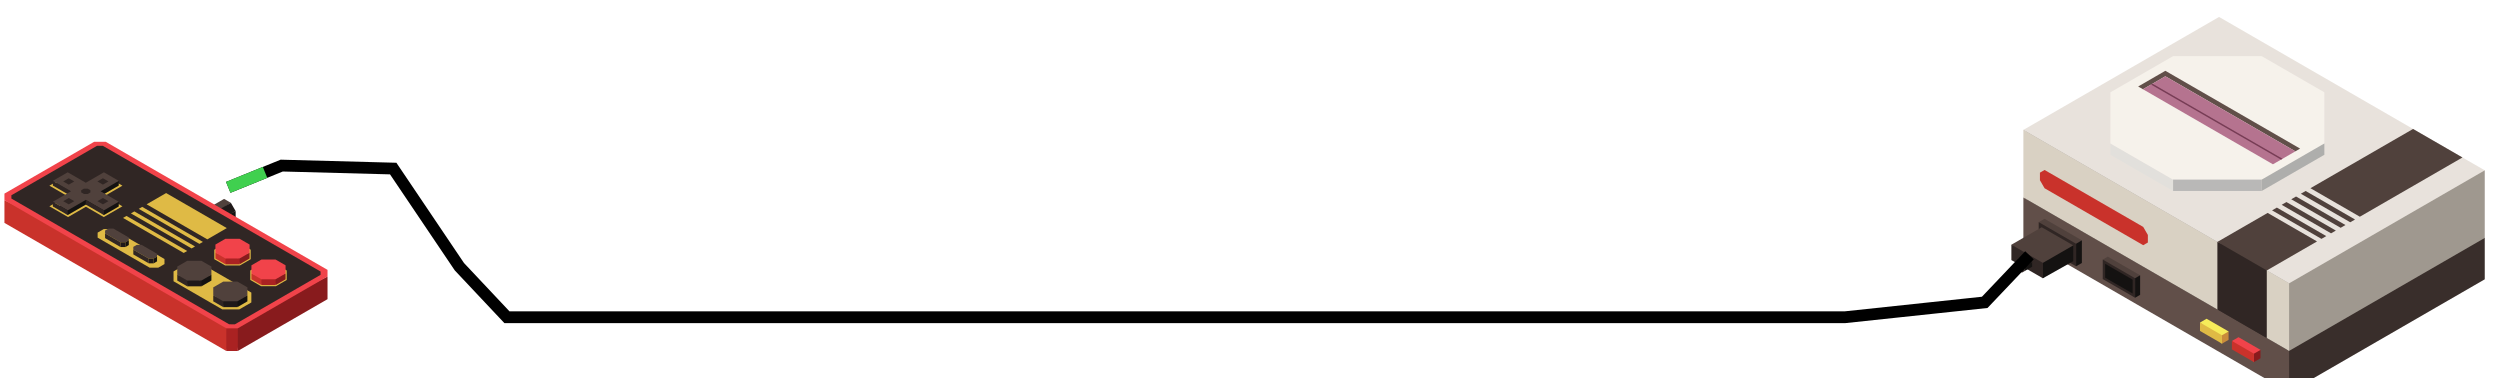 <svg id="e1tlzyvlfvhq1" xmlns="http://www.w3.org/2000/svg" xmlns:xlink="http://www.w3.org/1999/xlink" viewBox="0 0 314.606 47.609" shape-rendering="geometricPrecision" text-rendering="geometricPrecision"><style><![CDATA[#e1tlzyvlfvhq104 {animation: e1tlzyvlfvhq104_s_do 1500ms linear infinite normal forwards}@keyframes e1tlzyvlfvhq104_s_do { 0% {stroke-dashoffset: 488.34} 66.667% {stroke-dashoffset: 249.17} 100% {stroke-dashoffset: 249.17} }]]></style><g id="e1tlzyvlfvhq2" transform="matrix(1 0 0 1 220.803 22.382)"><g id="e1tlzyvlfvhq3" transform="matrix(0.035 0 0 -0.035 -149.899 248.406)"><path id="e1tlzyvlfvhq4" d="M-1178.533,6977.795L-1178.533,6949.667L-1221.66,6924.776L-1226.935,6955.83L-1178.533,6977.795" fill="rgb(20,18,17)" stroke="none" stroke-width="3.443"/><path id="e1tlzyvlfvhq5" d="M-1220.087,7021.656L-1195.747,7007.575L-1240.193,6975.867L-1263.218,6996.765L-1220.087,7021.656" fill="rgb(80,65,60)" stroke="none" stroke-width="3.443"/><path id="e1tlzyvlfvhq6" d="M-1195.747,7007.575L-1178.533,6977.795L-1221.66,6952.869L-1232.085,6961.821L-1238.874,6982.718L-1195.747,7007.575" fill="rgb(31,25,25)" stroke="none" stroke-width="3.443"/><path id="e1tlzyvlfvhq7" d="M-1280.446,6958.688L-1263.218,6928.873L-1238.874,6914.827L-1221.66,6924.776L-1221.66,6952.869L-1238.874,6982.718L-1263.218,6996.765L-1280.446,6986.815L-1280.446,6958.688" fill="rgb(48,38,36)" stroke="none" stroke-width="3.443"/><path id="e1tlzyvlfvhq8" d="M-848.215,6661.162L-1170.893,6474.873L-1189.87,6570.755L-848.215,6742.618L-848.215,6661.162" fill="rgb(136,27,29)" stroke="none" stroke-width="3.443"/><path id="e1tlzyvlfvhq9" d="M-1170.893,6474.873L-1212.193,6474.873L-1226.449,6576.056L-1170.893,6556.329L-1170.893,6474.873" fill="rgb(170,34,34)" stroke="none" stroke-width="3.443"/><path id="e1tlzyvlfvhq10" d="M-1212.193,6474.873L-2009.873,6935.414L-2009.873,7016.871L-1411.592,6735.836L-1212.193,6556.329L-1212.193,6474.873" fill="rgb(201,50,43)" stroke="none" stroke-width="3.443"/><path id="e1tlzyvlfvhq11" d="M-1645.85,7227.053L-1687.191,7227.053L-2009.873,7040.729L-2009.873,7016.871L-1212.193,6556.329L-1170.893,6556.329L-848.215,6742.618L-848.215,6766.511L-1645.85,7227.053" fill="rgb(241,67,74)" stroke="none" stroke-width="3.443"/><path id="e1tlzyvlfvhq12" d="M-873.175,6748.609L-873.175,6760.521L-1656.206,7212.628L-1676.862,7212.628L-1984.871,7034.773L-1984.871,7022.861L-1201.865,6570.789L-1181.208,6570.754L-873.175,6748.608" fill="rgb(48,38,36)" stroke="none" stroke-width="3.443"/><path id="e1tlzyvlfvhq13" d="M-1621.213,6913.277L-1652.577,6913.277L-1674.807,6900.47L-1674.807,6882.327L-1488.008,6774.499L-1456.593,6774.499L-1434.414,6787.34L-1434.414,6805.449L-1621.213,6913.277" fill="rgb(223,186,69)" stroke="none" stroke-width="3.443"/><path id="e1tlzyvlfvhq14" d="M-1618.242,6914.93L-1635.711,6914.93L-1648.056,6907.838L-1648.056,6897.716L-1592.5,6865.629L-1575.018,6865.629L-1562.658,6872.756L-1562.658,6882.843L-1618.242,6914.93" fill="rgb(80,65,60)" stroke="none" stroke-width="3.443"/><path id="e1tlzyvlfvhq15" d="M-1592.5,6848.553L-1648.056,6880.64L-1648.056,6897.716L-1592.5,6865.629L-1592.5,6848.553" fill="rgb(48,38,36)" stroke="none" stroke-width="3.443"/><path id="e1tlzyvlfvhq16" d="M-1575.018,6848.553L-1592.5,6848.553L-1592.5,6865.629L-1575.018,6865.629L-1575.018,6848.553" fill="rgb(31,25,25)" stroke="none" stroke-width="3.443"/><path id="e1tlzyvlfvhq17" d="M-1562.658,6855.68L-1575.018,6848.553L-1575.018,6865.629L-1562.658,6872.756L-1562.658,6855.68" fill="rgb(20,18,17)" stroke="none" stroke-width="3.443"/><path id="e1tlzyvlfvhq18" d="M-1516.721,6856.334L-1534.204,6856.334L-1546.522,6849.173L-1546.522,6839.085L-1490.938,6806.998L-1473.456,6806.998L-1461.123,6814.159L-1461.123,6824.212L-1516.721,6856.334" fill="rgb(80,65,60)" stroke="none" stroke-width="3.443"/><path id="e1tlzyvlfvhq19" d="M-1490.938,6789.922L-1546.522,6822.009L-1546.522,6839.085L-1490.938,6806.998L-1490.938,6789.922" fill="rgb(48,38,36)" stroke="none" stroke-width="3.443"/><path id="e1tlzyvlfvhq20" d="M-1473.456,6789.922L-1490.938,6789.922L-1490.938,6806.998L-1473.456,6806.998L-1473.456,6789.922" fill="rgb(31,25,25)" stroke="none" stroke-width="3.443"/><path id="e1tlzyvlfvhq21" d="M-1461.123,6797.049L-1473.456,6789.922L-1473.456,6806.998L-1461.123,6814.159L-1461.123,6797.049" fill="rgb(20,18,17)" stroke="none" stroke-width="3.443"/><path id="e1tlzyvlfvhq22" d="M-1297.309,6785.894L-1358.594,6785.894L-1401.883,6760.9L-1401.883,6725.542L-1226.666,6624.359L-1165.395,6624.359L-1122.106,6649.353L-1122.106,6684.745L-1297.309,6785.894" fill="rgb(223,186,69)" stroke="none" stroke-width="3.443"/><path id="e1tlzyvlfvhq23" d="M-1352.542,6707.261L-1388.501,6728.056L-1388.501,6748.953L-1344.864,6732.738L-1352.542,6707.261" fill="rgb(48,38,36)" stroke="none" stroke-width="3.443"/><path id="e1tlzyvlfvhq24" d="M-1265.694,6728.056L-1301.64,6707.261L-1309.428,6734.907L-1265.694,6748.953L-1265.694,6728.056" fill="rgb(20,18,17)" stroke="none" stroke-width="3.443"/><path id="e1tlzyvlfvhq25" d="M-1301.64,6707.261L-1352.542,6707.261L-1352.542,6728.193L-1333.379,6734.907L-1301.64,6728.193L-1301.64,6707.261" fill="rgb(31,25,25)" stroke="none" stroke-width="3.443"/><path id="e1tlzyvlfvhq26" d="M-1301.64,6799.08L-1352.542,6799.08L-1388.501,6778.32L-1388.501,6748.953L-1352.542,6728.193L-1301.64,6728.193L-1265.694,6748.953L-1265.694,6778.32L-1301.64,6799.08" fill="rgb(80,65,60)" stroke="none" stroke-width="3.443"/><path id="e1tlzyvlfvhq27" d="M-1223.1,6632.552L-1259.077,6653.312L-1259.077,6674.245L-1215.436,6658.029L-1223.1,6632.552" fill="rgb(48,38,36)" stroke="none" stroke-width="3.443"/><path id="e1tlzyvlfvhq28" d="M-1136.28,6653.312L-1172.212,6632.552L-1179.986,6660.198L-1136.28,6674.245L-1136.28,6653.312" fill="rgb(20,18,17)" stroke="none" stroke-width="3.443"/><path id="e1tlzyvlfvhq29" d="M-1172.212,6632.552L-1223.1,6632.552L-1223.1,6653.485L-1203.978,6660.198L-1172.212,6653.485L-1172.212,6632.552" fill="rgb(31,25,25)" stroke="none" stroke-width="3.443"/><path id="e1tlzyvlfvhq30" d="M-1172.253,6724.372L-1223.1,6724.372L-1259.077,6703.612L-1259.077,6674.245L-1223.1,6653.485L-1172.212,6653.485L-1136.28,6674.245L-1136.28,6703.612L-1172.253,6724.372" fill="rgb(80,65,60)" stroke="none" stroke-width="3.443"/><path id="e1tlzyvlfvhq31" d="M-1163.336,6782.417L-1216.417,6782.417L-1255.365,6804.898L-1255.365,6838.982L-1216.417,6861.463L-1163.336,6861.463L-1124.402,6838.982L-1124.402,6804.898L-1163.336,6782.417" fill="rgb(223,186,69)" stroke="none" stroke-width="3.443"/><path id="e1tlzyvlfvhq32" d="M-1215.302,6786.48L-1251.275,6807.239L-1251.275,6828.172L-1207.635,6811.99L-1215.302,6786.48" fill="rgb(201,50,43)" stroke="none" stroke-width="3.443"/><path id="e1tlzyvlfvhq33" d="M-1128.478,6807.239L-1164.452,6786.48L-1172.184,6814.159L-1128.478,6828.172L-1128.478,6807.239" fill="rgb(136,27,29)" stroke="none" stroke-width="3.443"/><path id="e1tlzyvlfvhq34" d="M-1164.452,6786.48L-1215.302,6786.48L-1215.302,6807.412L-1196.177,6814.159L-1164.452,6807.412L-1164.452,6786.48" fill="rgb(170,34,34)" stroke="none" stroke-width="3.443"/><path id="e1tlzyvlfvhq35" d="M-1164.452,6878.299L-1215.302,6878.299L-1251.275,6857.539L-1251.275,6828.172L-1215.302,6807.412L-1164.452,6807.412L-1128.478,6828.172L-1128.478,6857.539L-1164.452,6878.299" fill="rgb(241,67,74)" stroke="none" stroke-width="3.443"/><path id="e1tlzyvlfvhq36" d="M-1033.922,6707.674L-1086.975,6707.674L-1125.924,6730.19L-1125.924,6764.274L-1086.975,6786.755L-1033.922,6786.755L-994.977,6764.274L-994.977,6730.19L-1033.922,6707.674" fill="rgb(223,186,69)" stroke="none" stroke-width="3.443"/><path id="e1tlzyvlfvhq37" d="M-1085.874,6711.771L-1121.834,6732.531L-1121.834,6753.463L-1078.234,6737.248L-1085.874,6711.771" fill="rgb(201,50,43)" stroke="none" stroke-width="3.443"/><path id="e1tlzyvlfvhq38" d="M-999.05,6732.531L-1035.013,6711.771L-1042.784,6739.417L-999.05,6753.463L-999.05,6732.531" fill="rgb(136,27,29)" stroke="none" stroke-width="3.443"/><path id="e1tlzyvlfvhq39" d="M-1035.013,6711.771L-1085.874,6711.771L-1085.874,6732.669L-1066.749,6739.417L-1035.013,6732.669L-1035.013,6711.771" fill="rgb(170,34,34)" stroke="none" stroke-width="3.443"/><path id="e1tlzyvlfvhq40" d="M-1035.013,6803.59L-1085.915,6803.59L-1121.834,6782.796L-1121.834,6753.463L-1085.874,6732.669L-1035.013,6732.669L-999.05,6753.463L-999.05,6782.796L-1035.013,6803.59" fill="rgb(241,67,74)" stroke="none" stroke-width="3.443"/><path id="e1tlzyvlfvhq41" d="M-1583.439,6953.214L-1365.238,6827.277L-1352.865,6834.403L-1571.065,6960.375L-1583.439,6953.214" fill="rgb(223,186,69)" stroke="none" stroke-width="3.443"/><path id="e1tlzyvlfvhq42" d="M-1555.143,6969.533L-1336.984,6843.561L-1324.61,6850.722L-1542.769,6976.694L-1555.143,6969.533" fill="rgb(223,186,69)" stroke="none" stroke-width="3.443"/><path id="e1tlzyvlfvhq43" d="M-1526.874,6985.851L-1308.701,6859.88L-1296.355,6867.006L-1514.514,6992.978L-1526.874,6985.851" fill="rgb(223,186,69)" stroke="none" stroke-width="3.443"/><path id="e1tlzyvlfvhq44" d="M-1428.524,7042.657L-1498.619,7002.204L-1280.446,6876.199L-1210.365,6916.686L-1428.524,7042.657" fill="rgb(223,186,69)" stroke="none" stroke-width="3.443"/><path id="e1tlzyvlfvhq45" d="M-1585.642,6995.078L-1649.805,7032.122L-1585.642,7069.167L-1652.776,7107.932L-1716.954,7070.888L-1781.141,7107.932L-1848.248,7069.167L-1784.088,7032.122L-1848.248,6995.078L-1781.141,6956.312L-1716.954,6993.391L-1652.776,6956.312L-1585.642,6995.078" fill="rgb(223,186,69)" stroke="none" stroke-width="3.443"/><path id="e1tlzyvlfvhq46" d="M-1598.849,6994.355L-1598.849,7011.362L-1626.419,7010.261L-1663.938,7031.916L-1598.849,7069.511L-1598.849,7086.518L-1717.329,7062.763L-1782.404,7100.324L-1823.356,7076.672L-1770.692,7031.916L-1814.333,6993.081L-1782.404,6963.507L-1717.329,7001.103L-1690.647,6995.801L-1652.226,6963.507L-1598.849,6994.355" fill="rgb(20,18,17)" stroke="none" stroke-width="3.443"/><path id="e1tlzyvlfvhq47" d="M-1770.692,7031.916L-1835.795,7069.511L-1835.795,7086.518L-1770.692,7048.923L-1770.692,7031.916" fill="rgb(48,38,36)" stroke="none" stroke-width="3.443"/><path id="e1tlzyvlfvhq48" d="M-1598.849,7011.362L-1663.938,7048.923L-1598.849,7086.518L-1652.226,7117.331L-1717.329,7079.736L-1782.404,7117.331L-1835.795,7086.518L-1770.692,7048.923L-1835.795,7011.362L-1782.404,6980.515L-1717.329,7018.076L-1652.226,6980.515L-1598.849,7011.362" fill="rgb(80,65,60)" stroke="none" stroke-width="3.443"/><path id="e1tlzyvlfvhq49" d="M-1710.471,7058.46L-1724.173,7058.46L-1733.871,7052.882L-1733.871,7044.964L-1724.173,7039.387L-1710.471,7039.387L-1700.786,7044.964L-1700.786,7052.882L-1710.471,7058.46" fill="rgb(48,38,36)" stroke="none" stroke-width="3.443"/><path id="e1tlzyvlfvhq50" d="M-1655.83,7072.954L-1675.706,7084.418L-1655.83,7095.917L-1635.952,7084.418L-1655.83,7072.954" fill="rgb(48,38,36)" stroke="none" stroke-width="3.443"/><path id="e1tlzyvlfvhq51" d="M-1778.72,7001.998L-1798.558,7013.497L-1778.693,7024.961L-1758.804,7013.497L-1778.72,7001.998" fill="rgb(48,38,36)" stroke="none" stroke-width="3.443"/><path id="e1tlzyvlfvhq52" d="M-1675.678,7013.497L-1655.83,7024.961L-1635.952,7013.497L-1655.83,7001.998L-1675.678,7013.497" fill="rgb(48,38,36)" stroke="none" stroke-width="3.443"/><path id="e1tlzyvlfvhq53" d="M-1798.558,7084.418L-1778.72,7095.917L-1758.804,7084.418L-1778.72,7072.954L-1798.558,7084.418" fill="rgb(48,38,36)" stroke="none" stroke-width="3.443"/><path id="e1tlzyvlfvhq54" d="M-1782.404,6963.507L-1835.795,6994.355L-1835.795,7011.362L-1782.404,6980.515L-1782.404,6963.507" fill="rgb(48,38,36)" stroke="none" stroke-width="3.443"/><path id="e1tlzyvlfvhq55" d="M-1652.226,6963.507L-1717.329,7001.103L-1717.329,7018.076L-1652.226,6980.515L-1652.226,6963.507" fill="rgb(48,38,36)" stroke="none" stroke-width="3.443"/><path id="e1tlzyvlfvhq56" d="M6908.1,6732.531L6204.609,6326.334L5249.23,7026.745L6908.1,6881.359L6908.1,6732.531" fill="rgb(57,46,43)" stroke="none" stroke-width="2.265"/><path id="e1tlzyvlfvhq57" d="M6204.587,6326.334L5249.23,6877.94L5249.23,7026.745L6204.609,6475.185L6204.586,6326.334" fill="rgb(97,79,73)" stroke="none" stroke-width="2.265"/><path id="e1tlzyvlfvhq58" d="M6908.1,6881.359L6204.609,6475.185L5249.23,7269.711L6908.1,7124.325L6908.1,6881.359" fill="rgb(159,152,143)" stroke="none" stroke-width="2.265"/><path id="e1tlzyvlfvhq59" d="M6204.587,6475.185L6124.398,6521.495L6010.512,6656.373L5946.561,6624.149L5249.23,7026.745L5249.23,7269.711L6204.609,6718.128L6204.586,6475.185" fill="rgb(217,209,195)" stroke="none" stroke-width="2.265"/><path id="e1tlzyvlfvhq60" d="M5325.41,7125.684L5308.743,7116.037L5308.743,7088.817L5325.41,7059.944L5680.111,6855.203L5696.823,6864.805L5696.823,6892.048L5680.111,6920.921L5325.41,7125.684" fill="rgb(201,50,43)" stroke="none" stroke-width="2.265"/><path id="e1tlzyvlfvhq61" d="M6204.609,6718.128L5249.23,7269.711L5952.766,7675.886L6908.1,7124.325L6204.609,6718.128" fill="rgb(232,226,220)" stroke="none" stroke-width="2.265"/><path id="e1tlzyvlfvhq62" d="M6124.398,6521.495L5946.765,6624.466L5946.765,6866.979L6110.425,6805.065L6124.398,6764.416L6124.398,6521.495" fill="rgb(48,38,36)" stroke="none" stroke-width="2.265"/><path id="e1tlzyvlfvhq63" d="M6305.043,6868.723L6127.432,6971.263L5946.765,6866.979L6124.398,6764.416L6305.043,6868.723" fill="rgb(80,65,60)" stroke="none" stroke-width="2.265"/><path id="e1tlzyvlfvhq64" d="M6827.911,7170.613L6650.3,7273.153L6281.31,7060.125L6458.966,6957.585L6827.911,7170.613" fill="rgb(80,65,60)" stroke="none" stroke-width="2.265"/><path id="e1tlzyvlfvhq65" d="M6424.454,6937.656L6246.821,7040.219L6264.054,7050.161L6441.71,6947.621L6424.454,6937.656" fill="rgb(80,65,60)" stroke="none" stroke-width="2.265"/><path id="e1tlzyvlfvhq66" d="M6389.965,6917.751L6212.309,7020.314L6229.61,7030.278L6407.221,6927.715L6389.965,6917.751" fill="rgb(80,65,60)" stroke="none" stroke-width="2.265"/><path id="e1tlzyvlfvhq67" d="M6355.475,6897.823L6177.864,7000.408L6195.075,7010.327L6372.754,6907.787L6355.475,6897.823" fill="rgb(80,65,60)" stroke="none" stroke-width="2.265"/><path id="e1tlzyvlfvhq68" d="M6320.963,6877.94L6143.352,6980.48L6160.608,6990.444L6338.264,6887.881L6320.963,6877.94" fill="rgb(80,65,60)" stroke="none" stroke-width="2.265"/><path id="e1tlzyvlfvhq69" d="M5562.126,7220.887L5562.126,7180.261L5787.497,7050.161L5787.497,7090.878L5562.126,7220.887" fill="rgb(226,224,220)" stroke="none" stroke-width="2.265"/><path id="e1tlzyvlfvhq70" d="M6106.055,7534.939L5787.452,7534.939L5562.126,7404.884L5562.126,7220.887L5787.497,7090.878L6106.1,7090.878L6331.403,7220.887L6331.403,7404.884L6106.055,7534.939" fill="rgb(246,242,235)" stroke="none" stroke-width="2.265"/><path id="e1tlzyvlfvhq71" d="M6106.1,7090.878L5787.497,7090.878L5787.497,7050.161L6106.1,7050.161L6106.1,7090.878" fill="rgb(185,184,183)" stroke="none" stroke-width="2.265"/><path id="e1tlzyvlfvhq72" d="M6331.403,7220.887L6106.1,7090.878L6106.1,7050.161L6331.403,7180.261L6331.403,7220.887" fill="rgb(174,174,172)" stroke="none" stroke-width="2.265"/><path id="e1tlzyvlfvhq73" d="M6244.239,7202.499L6227.142,7192.67L5759.62,7462.54L5678.978,7415.958L5661.903,7425.831L5759.62,7482.264L6244.239,7202.499" fill="rgb(97,79,73)" stroke="none" stroke-width="2.265"/><path id="e1tlzyvlfvhq74" d="M6227.142,7192.67L6146.432,7146.065L5678.978,7415.958L5759.62,7462.54L6227.142,7192.67" fill="rgb(181,115,143)" stroke="none" stroke-width="2.265"/><path id="e1tlzyvlfvhq75" d="M6175.6,7162.869L5708.146,7432.783L5713.422,7435.863L6180.899,7165.926L6175.6,7162.869" fill="rgb(119,60,85)" stroke="none" stroke-width="2.265"/><path id="e1tlzyvlfvhq76" d="M5907.882,6590.769L5986.961,6545.115L5963.296,6501.273L5884.239,6577.113L5907.882,6590.769" fill="rgb(246,236,90)" stroke="none" stroke-width="2.265"/><path id="e1tlzyvlfvhq77" d="M5986.961,6545.115L5986.961,6514.905L5963.296,6501.273L5963.296,6531.459L5986.961,6545.115" fill="rgb(201,140,59)" stroke="none" stroke-width="2.265"/><path id="e1tlzyvlfvhq78" d="M5963.296,6531.459L5963.296,6501.273L5884.239,6546.881L5884.239,6577.113L5963.296,6531.459" fill="rgb(223,186,69)" stroke="none" stroke-width="2.265"/><path id="e1tlzyvlfvhq79" d="M5339.201,6937.407L5455.442,6870.285L5437.28,6789.576L5320.949,6926.9L5339.201,6937.407" fill="rgb(80,65,60)" stroke="none" stroke-width="2.265"/><path id="e1tlzyvlfvhq80" d="M5455.442,6870.285L5455.442,6800.061L5437.28,6789.576L5437.28,6859.778L5455.442,6870.285" fill="rgb(20,18,17)" stroke="none" stroke-width="2.265"/><path id="e1tlzyvlfvhq81" d="M5437.28,6859.778L5437.28,6789.576L5320.949,6856.698L5320.949,6926.9L5437.28,6859.778" fill="rgb(48,38,36)" stroke="none" stroke-width="2.265"/><path id="e1tlzyvlfvhq82" d="M5428.539,6854.547L5428.539,6804.613L5329.69,6861.68L5329.69,6911.614L5428.539,6854.547" fill="rgb(20,18,17)" stroke="none" stroke-width="2.265"/><path id="e1tlzyvlfvhq83" d="M5552.728,6814.124L5668.992,6746.956L5650.807,6666.247L5534.544,6803.616L5552.728,6814.124" fill="rgb(80,65,60)" stroke="none" stroke-width="2.265"/><path id="e1tlzyvlfvhq84" d="M5668.992,6746.956L5668.992,6676.755L5650.807,6666.247L5650.807,6736.449L5668.992,6746.956" fill="rgb(20,18,17)" stroke="none" stroke-width="2.265"/><path id="e1tlzyvlfvhq85" d="M5650.807,6736.449L5650.807,6666.247L5534.544,6733.414L5534.544,6803.616L5650.807,6736.449" fill="rgb(48,38,36)" stroke="none" stroke-width="2.265"/><path id="e1tlzyvlfvhq86" d="M5642.134,6731.263L5642.134,6681.329L5543.217,6738.396L5543.217,6788.33L5642.134,6731.263" fill="rgb(20,18,17)" stroke="none" stroke-width="2.265"/><path id="e1tlzyvlfvhq87" d="M6022.696,6524.484L6101.752,6478.831L6078.132,6434.943L5999.053,6510.829L6022.696,6524.484" fill="rgb(241,67,74)" stroke="none" stroke-width="2.265"/><path id="e1tlzyvlfvhq88" d="M6101.752,6478.831L6101.752,6448.599L6078.132,6434.943L6078.132,6465.175L6101.752,6478.831" fill="rgb(136,27,29)" stroke="none" stroke-width="2.265"/><path id="e1tlzyvlfvhq89" d="M6078.132,6465.175L6078.132,6434.943L5999.053,6480.597L5999.053,6510.829L6078.132,6465.175" fill="rgb(201,50,43)" stroke="none" stroke-width="2.265"/><g id="e1tlzyvlfvhq90" transform="matrix(1 0 0 1 796.991 12.943)"><path id="e1tlzyvlfvhq91" d="M4528.374,6937.095L4662.575,6859.677L4641.639,6766.445L4507.288,6925.196L4528.374,6937.095" fill="rgb(80,65,60)" stroke="none" stroke-width="15.062"/><path id="e1tlzyvlfvhq92" d="M4662.575,6859.677L4662.575,6778.344L4641.639,6766.445L4641.639,6847.477L4662.575,6859.677" fill="rgb(20,18,17)" stroke="none" stroke-width="15.062"/><path id="e1tlzyvlfvhq93" d="M4641.639,6847.477L4641.639,6766.445L4507.288,6843.712L4507.288,6925.196L4641.639,6847.477" fill="rgb(48,38,36)" stroke="none" stroke-width="15.062"/><path id="e1tlzyvlfvhq94" d="M4518.132,6906.821L4631.548,6841.603L4522.35,6723.368L4409.085,6844.013L4518.132,6906.821" fill="rgb(80,65,60)" stroke="none" stroke-width="15.062"/><path id="e1tlzyvlfvhq95" d="M4522.35,6778.645L4522.35,6723.368L4409.085,6788.736L4409.085,6844.013L4522.35,6778.645" fill="rgb(48,38,36)" stroke="none" stroke-width="15.062"/><path id="e1tlzyvlfvhq96" d="M4483.792,6781.658L4483.792,6764.788L4457.735,6749.726L4454.722,6768.403L4483.792,6781.658" fill="rgb(20,18,17)" stroke="none" stroke-width="15.062"/><path id="e1tlzyvlfvhq97" d="M4458.638,6808.317L4473.399,6799.732L4446.438,6780.603L4432.582,6793.406L4458.638,6808.317" fill="rgb(80,65,60)" stroke="none" stroke-width="15.062"/><path id="e1tlzyvlfvhq98" d="M4473.399,6799.732L4483.792,6781.658L4457.735,6766.746L4451.559,6772.169L4447.342,6784.82L4473.399,6799.732" fill="rgb(31,25,25)" stroke="none" stroke-width="15.062"/><path id="e1tlzyvlfvhq99" d="M4422.038,6770.06L4432.582,6752.287L4447.342,6743.702L4457.735,6749.726L4457.735,6766.746L4447.342,6784.82L4432.582,6793.406L4422.038,6787.381L4422.038,6770.06" fill="rgb(48,38,36)" stroke="none" stroke-width="15.062"/><path id="e1tlzyvlfvhq100" d="M4631.548,6841.603L4631.516,6784.753L4522.35,6723.368L4522.35,6778.645L4631.548,6841.603" fill="rgb(20,18,17)" stroke="none" stroke-width="14.174"/></g></g></g><g id="e1tlzyvlfvhq101"><path id="e1tlzyvlfvhq102" d="M28.721,23.577L35.451,20.838L49.482,21.212L57.808,33.56L63.794,39.921L232.174,39.921L249.761,38.05L255.392,32.126L255.392,32.126" fill="none" stroke="rgb(0,0,0)" stroke-width="1.482"/></g><g id="e1tlzyvlfvhq103"><path id="e1tlzyvlfvhq104" d="M28.721,23.577L35.451,20.838L49.482,21.212L57.808,33.56L63.794,39.921L232.174,39.921L249.761,38.05L255.392,32.126L255.392,32.126" fill="none" stroke="rgb(64,208,79)" stroke-width="1.482" stroke-dashoffset="488.34" stroke-dasharray="5,239.17"/></g></svg>